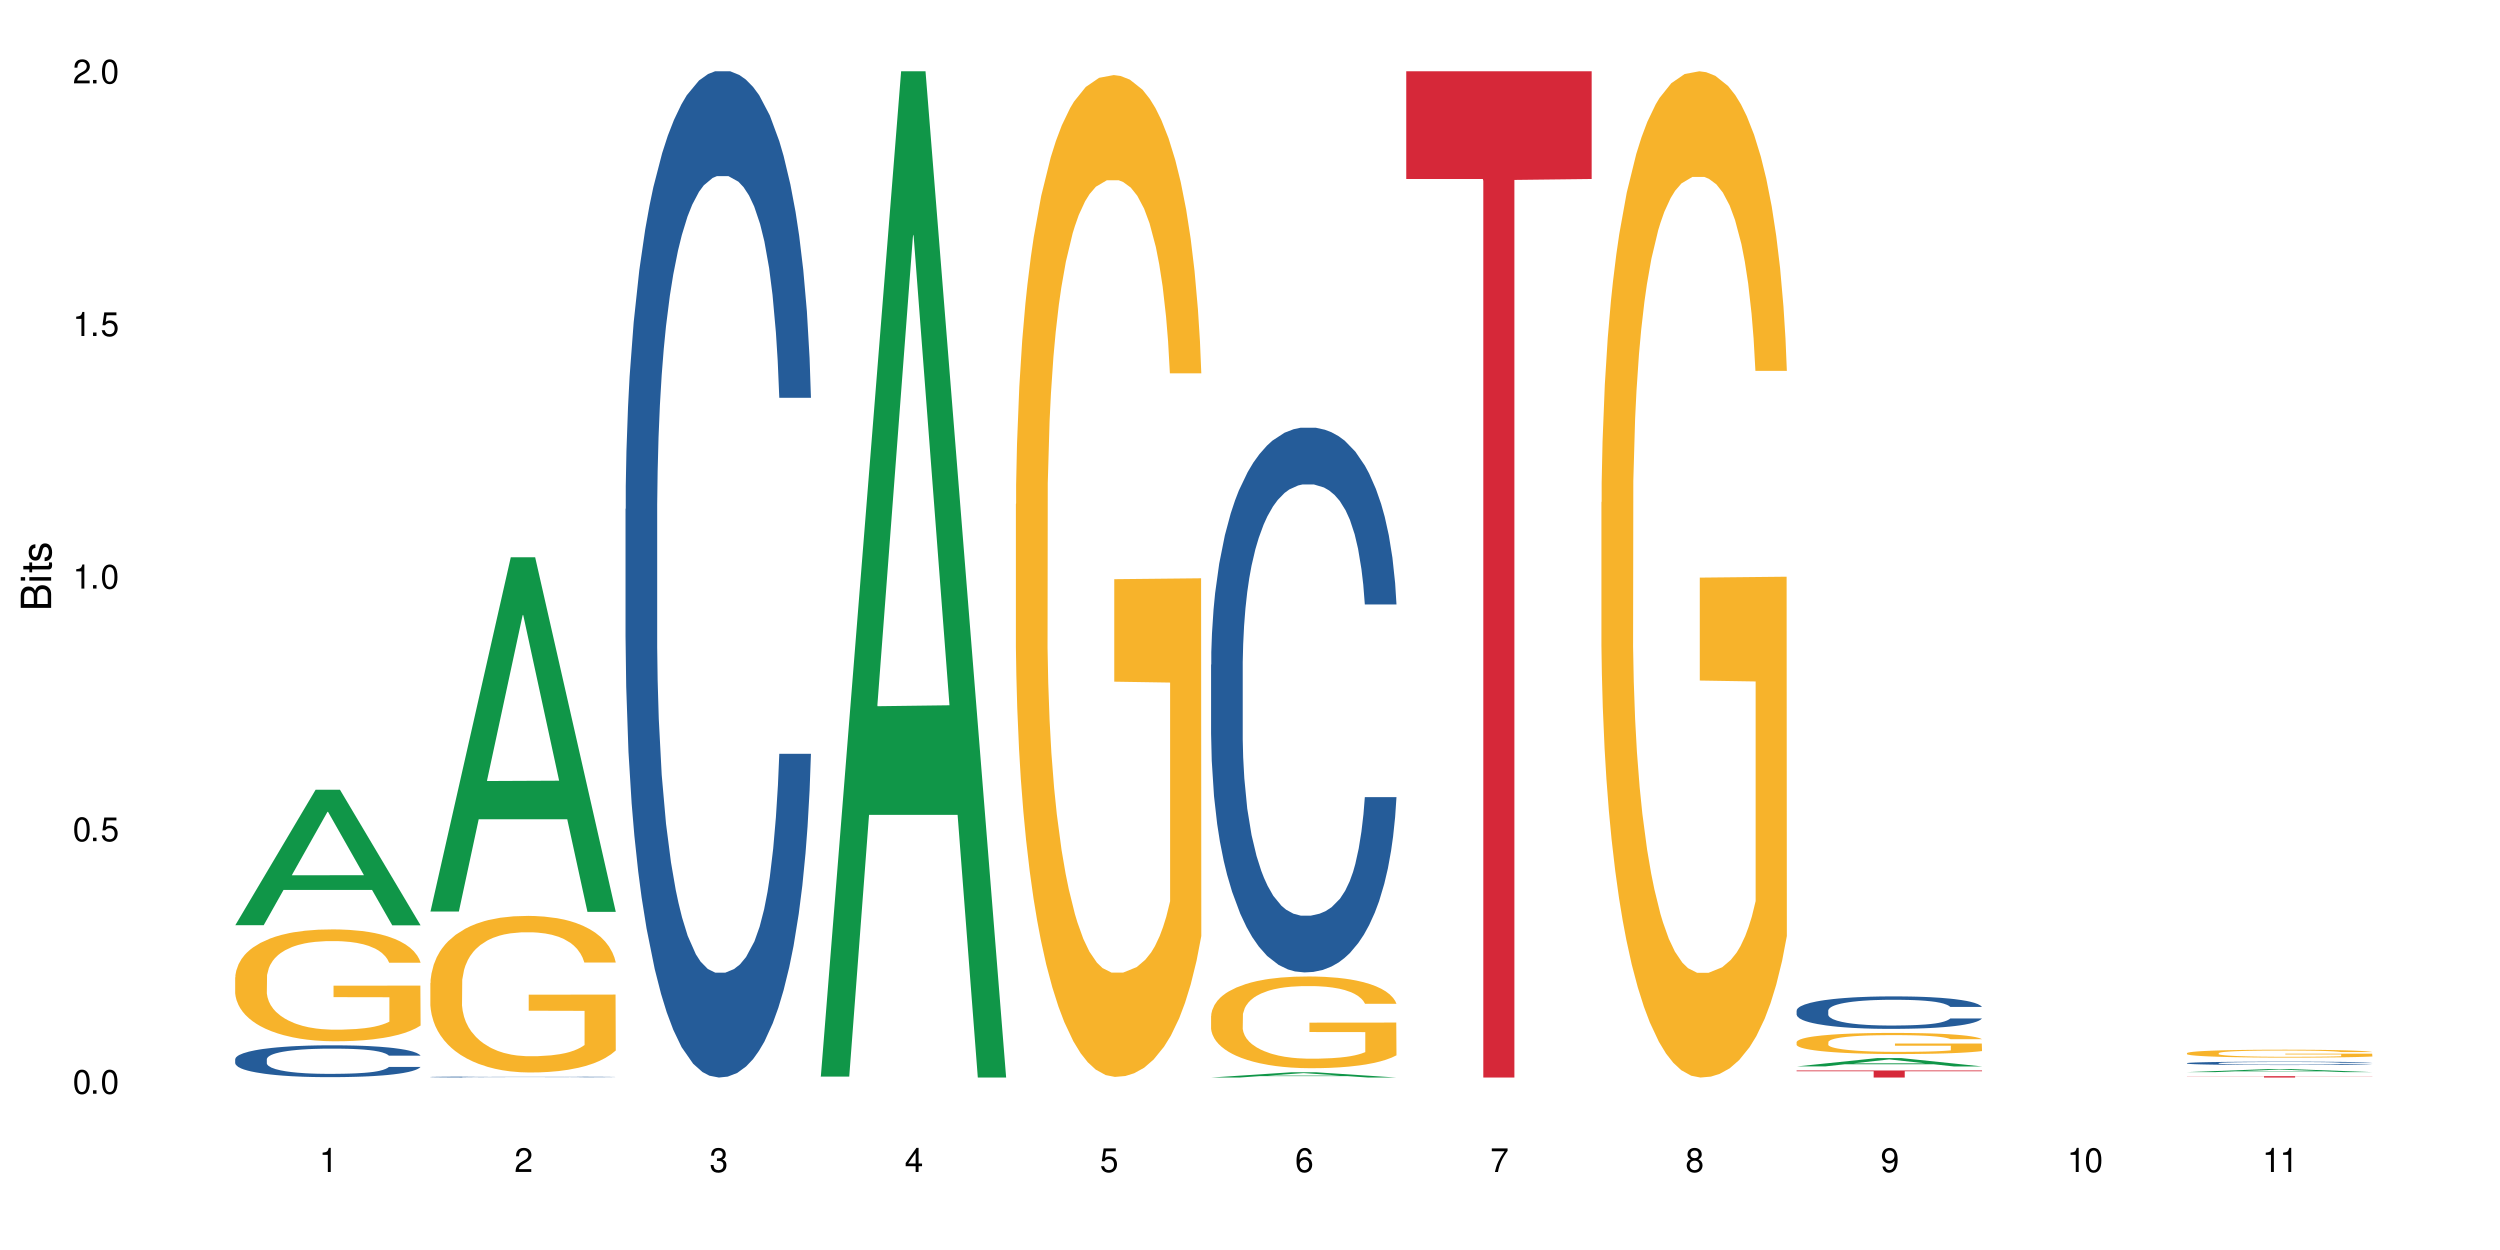 <?xml version="1.0" encoding="UTF-8"?>
<svg xmlns="http://www.w3.org/2000/svg" xmlns:xlink="http://www.w3.org/1999/xlink" width="720" height="360" viewBox="0 0 720 360">
<defs>
<g>
<g id="glyph-0-0">
</g>
<g id="glyph-0-1">
<path d="M 2.641 -6.938 C 2 -6.938 1.422 -6.656 1.078 -6.172 C 0.641 -5.562 0.406 -4.641 0.406 -3.359 C 0.406 -1.016 1.188 0.219 2.641 0.219 C 4.078 0.219 4.859 -1.016 4.859 -3.297 C 4.859 -4.641 4.656 -5.547 4.203 -6.172 C 3.844 -6.656 3.281 -6.938 2.641 -6.938 Z M 2.641 -6.188 C 3.547 -6.188 4 -5.25 4 -3.375 C 4 -1.406 3.562 -0.484 2.625 -0.484 C 1.734 -0.484 1.281 -1.438 1.281 -3.344 C 1.281 -5.25 1.734 -6.188 2.641 -6.188 Z M 2.641 -6.188 "/>
</g>
<g id="glyph-0-2">
<path d="M 1.828 -1 L 0.828 -1 L 0.828 0 L 1.828 0 Z M 1.828 -1 "/>
</g>
<g id="glyph-0-3">
<path d="M 4.562 -6.797 L 1.062 -6.797 L 0.547 -3.094 L 1.328 -3.094 C 1.719 -3.562 2.047 -3.734 2.578 -3.734 C 3.484 -3.734 4.062 -3.109 4.062 -2.094 C 4.062 -1.125 3.484 -0.531 2.578 -0.531 C 1.828 -0.531 1.375 -0.906 1.188 -1.672 L 0.328 -1.672 C 0.453 -1.109 0.547 -0.844 0.75 -0.594 C 1.125 -0.078 1.828 0.219 2.594 0.219 C 3.969 0.219 4.922 -0.781 4.922 -2.219 C 4.922 -3.562 4.031 -4.484 2.719 -4.484 C 2.25 -4.484 1.859 -4.359 1.469 -4.062 L 1.734 -5.969 L 4.562 -5.969 Z M 4.562 -6.797 "/>
</g>
<g id="glyph-0-4">
<path d="M 2.484 -4.938 L 2.484 0 L 3.328 0 L 3.328 -6.938 L 2.766 -6.938 C 2.469 -5.875 2.281 -5.734 0.984 -5.562 L 0.984 -4.938 Z M 2.484 -4.938 "/>
</g>
<g id="glyph-0-5">
<path d="M 4.859 -0.828 L 1.281 -0.828 C 1.359 -1.406 1.672 -1.781 2.5 -2.281 L 3.469 -2.828 C 4.406 -3.344 4.906 -4.062 4.906 -4.906 C 4.906 -5.484 4.672 -6.031 4.266 -6.406 C 3.859 -6.766 3.375 -6.938 2.719 -6.938 C 1.859 -6.938 1.219 -6.625 0.844 -6.031 C 0.609 -5.672 0.5 -5.234 0.484 -4.531 L 1.328 -4.531 C 1.359 -5.016 1.406 -5.281 1.531 -5.516 C 1.75 -5.938 2.188 -6.203 2.703 -6.203 C 3.469 -6.203 4.031 -5.641 4.031 -4.891 C 4.031 -4.344 3.719 -3.859 3.125 -3.516 L 2.234 -3 C 0.812 -2.172 0.406 -1.531 0.328 -0.016 L 4.859 -0.016 Z M 4.859 -0.828 "/>
</g>
<g id="glyph-0-6">
<path d="M 2.125 -3.188 L 2.578 -3.188 C 3.5 -3.188 3.984 -2.766 3.984 -1.922 C 3.984 -1.062 3.469 -0.531 2.594 -0.531 C 1.656 -0.531 1.203 -1 1.156 -2.016 L 0.312 -2.016 C 0.344 -1.453 0.438 -1.094 0.609 -0.781 C 0.953 -0.109 1.625 0.219 2.547 0.219 C 3.953 0.219 4.859 -0.625 4.859 -1.938 C 4.859 -2.828 4.516 -3.297 3.703 -3.594 C 4.344 -3.844 4.656 -4.328 4.656 -5.031 C 4.656 -6.219 3.875 -6.938 2.578 -6.938 C 1.203 -6.938 0.484 -6.172 0.453 -4.703 L 1.297 -4.703 C 1.312 -5.125 1.344 -5.359 1.453 -5.578 C 1.641 -5.969 2.062 -6.203 2.594 -6.203 C 3.344 -6.203 3.797 -5.75 3.797 -5 C 3.797 -4.516 3.609 -4.219 3.25 -4.047 C 3.016 -3.953 2.703 -3.922 2.125 -3.906 Z M 2.125 -3.188 "/>
</g>
<g id="glyph-0-7">
<path d="M 3.141 -1.672 L 3.141 0 L 3.984 0 L 3.984 -1.672 L 4.984 -1.672 L 4.984 -2.438 L 3.984 -2.438 L 3.984 -6.938 L 3.359 -6.938 L 0.266 -2.578 L 0.266 -1.672 Z M 3.141 -2.438 L 1 -2.438 L 3.141 -5.5 Z M 3.141 -2.438 "/>
</g>
<g id="glyph-0-8">
<path d="M 4.781 -5.125 C 4.609 -6.266 3.891 -6.938 2.844 -6.938 C 2.094 -6.938 1.422 -6.578 1.031 -5.953 C 0.594 -5.266 0.406 -4.422 0.406 -3.172 C 0.406 -2 0.578 -1.25 0.984 -0.641 C 1.359 -0.078 1.953 0.219 2.703 0.219 C 3.984 0.219 4.922 -0.75 4.922 -2.094 C 4.922 -3.375 4.062 -4.281 2.844 -4.281 C 2.172 -4.281 1.641 -4.031 1.281 -3.516 C 1.281 -5.234 1.828 -6.188 2.797 -6.188 C 3.391 -6.188 3.797 -5.797 3.938 -5.125 Z M 2.734 -3.531 C 3.547 -3.531 4.062 -2.953 4.062 -2.031 C 4.062 -1.156 3.484 -0.531 2.703 -0.531 C 1.922 -0.531 1.328 -1.188 1.328 -2.078 C 1.328 -2.938 1.906 -3.531 2.734 -3.531 Z M 2.734 -3.531 "/>
</g>
<g id="glyph-0-9">
<path d="M 4.984 -6.797 L 0.438 -6.797 L 0.438 -5.969 L 4.109 -5.969 C 2.5 -3.656 1.828 -2.234 1.328 0 L 2.219 0 C 2.594 -2.172 3.453 -4.047 4.984 -6.094 Z M 4.984 -6.797 "/>
</g>
<g id="glyph-0-10">
<path d="M 3.75 -3.656 C 4.469 -4.094 4.688 -4.438 4.688 -5.078 C 4.688 -6.172 3.844 -6.938 2.641 -6.938 C 1.438 -6.938 0.594 -6.172 0.594 -5.094 C 0.594 -4.438 0.812 -4.094 1.516 -3.656 C 0.734 -3.266 0.359 -2.703 0.359 -1.922 C 0.359 -0.656 1.281 0.219 2.641 0.219 C 3.984 0.219 4.922 -0.656 4.922 -1.922 C 4.922 -2.703 4.531 -3.266 3.75 -3.656 Z M 2.641 -6.188 C 3.359 -6.188 3.812 -5.75 3.812 -5.062 C 3.812 -4.406 3.344 -3.984 2.641 -3.984 C 1.922 -3.984 1.453 -4.406 1.453 -5.078 C 1.453 -5.75 1.922 -6.188 2.641 -6.188 Z M 2.641 -3.266 C 3.484 -3.266 4.062 -2.719 4.062 -1.906 C 4.062 -1.078 3.484 -0.531 2.625 -0.531 C 1.797 -0.531 1.219 -1.094 1.219 -1.906 C 1.219 -2.719 1.781 -3.266 2.641 -3.266 Z M 2.641 -3.266 "/>
</g>
<g id="glyph-0-11">
<path d="M 0.516 -1.578 C 0.672 -0.453 1.406 0.219 2.438 0.219 C 3.188 0.219 3.859 -0.141 4.266 -0.766 C 4.688 -1.453 4.891 -2.297 4.891 -3.547 C 4.891 -4.719 4.703 -5.453 4.312 -6.078 C 3.938 -6.641 3.344 -6.938 2.594 -6.938 C 1.297 -6.938 0.359 -5.969 0.359 -4.625 C 0.359 -3.344 1.234 -2.453 2.453 -2.453 C 3.094 -2.453 3.578 -2.672 4.016 -3.203 C 4 -1.484 3.469 -0.531 2.5 -0.531 C 1.906 -0.531 1.484 -0.906 1.359 -1.578 Z M 2.578 -6.203 C 3.375 -6.203 3.969 -5.531 3.969 -4.641 C 3.969 -3.797 3.391 -3.188 2.547 -3.188 C 1.734 -3.188 1.234 -3.766 1.234 -4.688 C 1.234 -5.562 1.797 -6.203 2.578 -6.203 Z M 2.578 -6.203 "/>
</g>
<g id="glyph-1-0">
</g>
<g id="glyph-1-1">
<path d="M 0 -0.953 L 0 -4.891 C 0 -5.719 -0.234 -6.344 -0.734 -6.797 C -1.188 -7.234 -1.812 -7.469 -2.5 -7.469 C -3.547 -7.469 -4.188 -7 -4.625 -5.875 C -4.984 -6.688 -5.625 -7.094 -6.531 -7.094 C -7.172 -7.094 -7.734 -6.859 -8.141 -6.391 C -8.562 -5.922 -8.75 -5.344 -8.75 -4.5 L -8.75 -0.953 Z M -4.984 -2.062 L -7.766 -2.062 L -7.766 -4.219 C -7.766 -4.844 -7.688 -5.203 -7.453 -5.5 C -7.219 -5.812 -6.859 -5.969 -6.375 -5.969 C -5.891 -5.969 -5.531 -5.812 -5.297 -5.5 C -5.062 -5.203 -4.984 -4.844 -4.984 -4.219 Z M -0.984 -2.062 L -4 -2.062 L -4 -4.781 C -4 -5.766 -3.438 -6.359 -2.484 -6.359 C -1.547 -6.359 -0.984 -5.766 -0.984 -4.781 Z M -0.984 -2.062 "/>
</g>
<g id="glyph-1-2">
<path d="M -6.281 -1.797 L -6.281 -0.797 L 0 -0.797 L 0 -1.797 Z M -8.75 -1.797 L -8.75 -0.797 L -7.484 -0.797 L -7.484 -1.797 Z M -8.75 -1.797 "/>
</g>
<g id="glyph-1-3">
<path d="M -6.281 -3.047 L -6.281 -2.016 L -8.016 -2.016 L -8.016 -1.016 L -6.281 -1.016 L -6.281 -0.172 L -5.469 -0.172 L -5.469 -1.016 L -0.719 -1.016 C -0.078 -1.016 0.281 -1.453 0.281 -2.234 C 0.281 -2.5 0.25 -2.719 0.188 -3.047 L -0.641 -3.047 C -0.609 -2.906 -0.594 -2.766 -0.594 -2.562 C -0.594 -2.141 -0.719 -2.016 -1.156 -2.016 L -5.469 -2.016 L -5.469 -3.047 Z M -6.281 -3.047 "/>
</g>
<g id="glyph-1-4">
<path d="M -4.531 -5.25 C -5.766 -5.25 -6.469 -4.422 -6.469 -2.969 C -6.469 -1.516 -5.719 -0.562 -4.547 -0.562 C -3.562 -0.562 -3.094 -1.062 -2.734 -2.562 L -2.516 -3.484 C -2.344 -4.188 -2.094 -4.469 -1.641 -4.469 C -1.047 -4.469 -0.641 -3.875 -0.641 -3 C -0.641 -2.453 -0.797 -2 -1.062 -1.75 C -1.25 -1.594 -1.422 -1.531 -1.875 -1.469 L -1.875 -0.406 C -0.422 -0.453 0.281 -1.266 0.281 -2.922 C 0.281 -4.5 -0.5 -5.516 -1.719 -5.516 C -2.656 -5.516 -3.172 -4.984 -3.469 -3.734 L -3.703 -2.766 C -3.891 -1.953 -4.156 -1.609 -4.594 -1.609 C -5.188 -1.609 -5.547 -2.125 -5.547 -2.938 C -5.547 -3.75 -5.203 -4.172 -4.531 -4.203 Z M -4.531 -5.25 "/>
</g>
</g>
</defs>
<rect x="-72" y="-36" width="864" height="432" fill="rgb(100%, 100%, 100%)" fill-opacity="1"/>
<path fill-rule="nonzero" fill="rgb(6.275%, 58.824%, 28.235%)" fill-opacity="1" d="M 67.73 266.461 L 67.789 266.426 L 90.895 227.445 L 97.91 227.445 L 121.133 266.5 L 112.973 266.5 L 107.152 256.305 L 81.652 256.305 L 75.945 266.461 L 67.73 266.461 L 84.105 252.086 L 104.816 252.051 L 94.488 233.828 L 94.375 233.789 L 94.262 233.898 L 84.047 252.051 L 84.105 252.086 Z M 67.73 266.461 "/>
<path fill-rule="nonzero" fill="rgb(14.51%, 36.078%, 60%)" fill-opacity="1" d="M 67.73 305.043 L 67.797 305.035 L 67.797 304.832 L 67.992 304.516 L 68.449 304.113 L 68.902 303.836 L 70.074 303.344 L 71.703 302.863 L 73.398 302.496 L 74.633 302.277 L 75.742 302.109 L 78.281 301.801 L 79.91 301.641 L 81.668 301.5 L 83.816 301.355 L 85.379 301.273 L 88.895 301.137 L 91.5 301.078 L 93.52 301.055 L 97.883 301.055 L 100.488 301.09 L 102.375 301.129 L 104.461 301.195 L 106.219 301.273 L 109.281 301.457 L 112.016 301.691 L 113.254 301.824 L 115.207 302.086 L 116.703 302.336 L 117.746 302.555 L 118.918 302.863 L 119.961 303.242 L 120.742 303.668 L 121.133 304.027 L 112.016 304.027 L 111.559 303.695 L 111.039 303.434 L 110.062 303.09 L 109.086 302.848 L 107.715 302.605 L 106.48 302.445 L 104.785 302.285 L 103.289 302.188 L 101.727 302.109 L 100.227 302.059 L 97.363 302.008 L 94.039 302.008 L 92.805 302.027 L 90.262 302.094 L 88.895 302.152 L 86.941 302.27 L 85.574 302.379 L 83.945 302.547 L 82.84 302.688 L 81.473 302.906 L 80.496 303.098 L 79.387 303.375 L 78.738 303.586 L 78.152 303.82 L 77.629 304.098 L 77.238 304.391 L 76.977 304.699 L 76.848 305 L 76.848 306.301 L 76.977 306.602 L 77.305 306.953 L 78.152 307.465 L 79.387 307.91 L 80.82 308.262 L 82.188 308.512 L 82.969 308.629 L 84.012 308.762 L 85.641 308.93 L 87.984 309.098 L 89.352 309.164 L 91.438 309.234 L 93.586 309.266 L 96.449 309.266 L 98.988 309.234 L 100.684 309.191 L 102.441 309.125 L 104.852 308.98 L 106.348 308.848 L 107.652 308.688 L 108.629 308.527 L 109.281 308.395 L 110.258 308.137 L 111.039 307.852 L 111.625 307.559 L 112.016 307.273 L 121.133 307.273 L 120.742 307.605 L 120.156 307.934 L 119.57 308.176 L 118.656 308.469 L 117.613 308.73 L 116.117 309.023 L 114.879 309.215 L 113.254 309.426 L 111.754 309.586 L 110.125 309.727 L 107.715 309.895 L 106.152 309.98 L 104.461 310.055 L 102.441 310.121 L 99.902 310.18 L 97.168 310.215 L 94.625 310.223 L 91.891 310.203 L 89.871 310.172 L 87.203 310.098 L 83.883 309.945 L 81.473 309.785 L 79.582 309.625 L 77.957 309.461 L 76.133 309.234 L 73.789 308.863 L 72.355 308.578 L 71.379 308.344 L 70.27 308.02 L 69.488 307.723 L 68.578 307.254 L 67.926 306.66 L 67.73 306.199 Z M 67.73 305.043 "/>
<path fill-rule="nonzero" fill="rgb(96.863%, 70.196%, 16.863%)" fill-opacity="1" d="M 67.73 281.465 L 67.797 281.438 L 67.797 280.848 L 68.055 279.523 L 68.707 277.699 L 69.555 276.199 L 70.465 275.02 L 71.051 274.402 L 72.027 273.52 L 72.875 272.871 L 75.023 271.547 L 77.762 270.312 L 79.258 269.781 L 80.949 269.281 L 83.359 268.723 L 84.469 268.516 L 87.855 268.047 L 91.695 267.75 L 95.93 267.664 L 97.883 267.691 L 100.555 267.809 L 104.199 268.133 L 106.285 268.426 L 107.91 268.723 L 109.605 269.105 L 111.688 269.691 L 113.645 270.398 L 115.207 271.105 L 116.77 271.988 L 118.07 272.93 L 119.18 273.961 L 120.156 275.195 L 120.742 276.227 L 121.133 277.258 L 112.078 277.258 L 111.559 276.227 L 110.973 275.434 L 109.996 274.461 L 109.02 273.754 L 108.043 273.195 L 106.219 272.43 L 104.656 271.961 L 102.703 271.547 L 100.812 271.281 L 98.664 271.105 L 97.363 271.047 L 93.91 271.047 L 90.785 271.254 L 88.961 271.488 L 87.66 271.723 L 85.836 272.164 L 84.727 272.52 L 84.078 272.754 L 82.125 273.668 L 80.82 274.492 L 80.105 275.051 L 79.191 275.934 L 78.543 276.727 L 77.824 277.906 L 77.434 278.789 L 76.914 280.789 L 76.848 286.086 L 77.043 287.207 L 77.434 288.41 L 77.957 289.473 L 78.738 290.59 L 79.52 291.445 L 80.887 292.59 L 82.059 293.355 L 82.969 293.855 L 84.727 294.652 L 85.445 294.918 L 87.137 295.445 L 88.895 295.859 L 91.047 296.211 L 92.672 296.387 L 95.277 296.535 L 98.598 296.535 L 102.508 296.359 L 104.98 296.125 L 106.676 295.887 L 107.781 295.684 L 109.148 295.359 L 110.125 295.062 L 111.039 294.738 L 112.145 294.238 L 112.145 287.207 L 96.059 287.176 L 96.059 283.879 L 121.066 283.852 L 121.133 295.359 L 119.766 296.152 L 118.07 296.918 L 116.441 297.508 L 114.75 298.008 L 112.34 298.566 L 110.387 298.918 L 107.391 299.332 L 104.656 299.598 L 101.789 299.773 L 99.25 299.859 L 96.254 299.891 L 93.586 299.832 L 90.719 299.656 L 88.441 299.418 L 86.355 299.125 L 84.273 298.742 L 81.668 298.125 L 79.973 297.625 L 78.215 297.008 L 76.457 296.27 L 74.895 295.477 L 73.852 294.859 L 72.812 294.152 L 71.703 293.27 L 70.66 292.27 L 69.879 291.355 L 69.164 290.324 L 68.645 289.355 L 68.121 288.031 L 67.859 286.969 L 67.73 286.059 Z M 67.73 281.465 "/>
<path fill-rule="nonzero" fill="rgb(6.275%, 58.824%, 28.235%)" fill-opacity="1" d="M 123.941 262.52 L 124 262.422 L 147.105 160.496 L 154.125 160.496 L 177.344 262.613 L 169.184 262.613 L 163.367 235.957 L 137.863 235.957 L 132.156 262.52 L 123.941 262.52 L 140.316 224.934 L 161.027 224.836 L 150.699 177.184 L 150.586 177.086 L 150.473 177.375 L 140.258 224.836 L 140.316 224.934 Z M 123.941 262.52 "/>
<path fill-rule="nonzero" fill="rgb(14.51%, 36.078%, 60%)" fill-opacity="1" d="M 123.941 310.168 L 124.008 310.168 L 124.008 310.164 L 124.203 310.152 L 124.66 310.141 L 125.113 310.133 L 126.285 310.117 L 127.914 310.102 L 129.609 310.09 L 130.844 310.082 L 131.953 310.078 L 134.492 310.066 L 136.121 310.062 L 137.879 310.059 L 140.027 310.055 L 141.59 310.051 L 145.109 310.047 L 147.711 310.047 L 149.73 310.043 L 154.094 310.043 L 156.699 310.047 L 160.672 310.047 L 162.43 310.051 L 165.492 310.059 L 168.227 310.062 L 169.465 310.07 L 171.418 310.078 L 172.914 310.086 L 173.957 310.09 L 175.129 310.102 L 176.172 310.113 L 176.953 310.125 L 177.344 310.137 L 168.227 310.137 L 167.77 310.129 L 167.25 310.117 L 165.297 310.102 L 163.93 310.094 L 162.691 310.09 L 160.996 310.082 L 159.5 310.078 L 157.938 310.078 L 156.438 310.074 L 149.016 310.074 L 146.477 310.078 L 145.109 310.078 L 143.152 310.082 L 141.785 310.086 L 140.156 310.09 L 139.051 310.094 L 137.684 310.102 L 136.707 310.109 L 135.598 310.117 L 134.949 310.125 L 134.363 310.133 L 133.84 310.141 L 133.449 310.148 L 133.191 310.16 L 133.059 310.168 L 133.059 310.211 L 133.191 310.219 L 133.516 310.23 L 134.363 310.246 L 135.598 310.258 L 137.031 310.27 L 138.398 310.277 L 139.18 310.281 L 140.223 310.285 L 141.852 310.293 L 144.195 310.297 L 145.562 310.301 L 156.895 310.301 L 158.652 310.297 L 161.062 310.293 L 162.559 310.289 L 163.863 310.285 L 164.84 310.277 L 165.492 310.273 L 166.469 310.266 L 167.25 310.258 L 167.836 310.25 L 168.227 310.238 L 177.344 310.238 L 176.953 310.25 L 176.367 310.262 L 175.781 310.27 L 174.867 310.277 L 173.828 310.285 L 172.328 310.293 L 171.09 310.301 L 169.465 310.309 L 167.965 310.312 L 166.336 310.316 L 163.93 310.32 L 162.363 310.324 L 160.672 310.328 L 158.652 310.328 L 156.113 310.332 L 146.086 310.332 L 143.414 310.328 L 140.094 310.324 L 137.684 310.32 L 135.793 310.312 L 134.168 310.309 L 132.344 310.301 L 130 310.289 L 128.566 310.281 L 127.59 310.273 L 126.48 310.262 L 125.699 310.254 L 124.789 310.238 L 124.137 310.219 L 123.941 310.207 Z M 123.941 310.168 "/>
<path fill-rule="nonzero" fill="rgb(96.863%, 70.196%, 16.863%)" fill-opacity="1" d="M 123.941 283.098 L 124.008 283.055 L 124.008 282.23 L 124.27 280.379 L 124.918 277.824 L 125.766 275.723 L 126.676 274.074 L 127.266 273.211 L 128.242 271.977 L 129.086 271.07 L 131.234 269.215 L 133.973 267.484 L 135.469 266.746 L 137.164 266.043 L 139.57 265.262 L 140.68 264.973 L 144.066 264.312 L 147.906 263.902 L 152.141 263.777 L 154.094 263.82 L 156.766 263.984 L 160.41 264.438 L 162.496 264.848 L 164.125 265.262 L 165.816 265.797 L 167.902 266.621 L 169.855 267.609 L 171.418 268.598 L 172.98 269.832 L 174.281 271.152 L 175.391 272.594 L 176.367 274.324 L 176.953 275.766 L 177.344 277.207 L 168.293 277.207 L 167.77 275.766 L 167.184 274.652 L 166.207 273.293 L 165.23 272.305 L 164.254 271.523 L 162.43 270.453 L 160.867 269.793 L 158.914 269.215 L 157.023 268.844 L 154.875 268.598 L 153.574 268.516 L 150.121 268.516 L 146.996 268.805 L 145.172 269.133 L 143.871 269.461 L 142.047 270.082 L 140.941 270.574 L 140.289 270.906 L 138.336 272.18 L 137.031 273.336 L 136.316 274.117 L 135.402 275.352 L 134.754 276.465 L 134.035 278.113 L 133.645 279.348 L 133.125 282.148 L 133.059 289.562 L 133.254 291.129 L 133.645 292.816 L 134.168 294.301 L 134.949 295.863 L 135.73 297.059 L 137.098 298.664 L 138.27 299.738 L 139.18 300.438 L 140.941 301.547 L 141.656 301.918 L 143.348 302.66 L 145.109 303.238 L 147.258 303.73 L 148.883 303.98 L 151.488 304.184 L 154.812 304.184 L 158.719 303.938 L 161.191 303.609 L 162.887 303.277 L 163.992 302.992 L 165.359 302.539 L 166.336 302.125 L 167.25 301.672 L 168.355 300.973 L 168.355 291.129 L 152.27 291.086 L 152.27 286.473 L 177.277 286.434 L 177.344 302.539 L 175.977 303.648 L 174.281 304.719 L 172.656 305.543 L 170.961 306.246 L 168.551 307.027 L 166.598 307.52 L 163.602 308.098 L 160.867 308.469 L 158 308.715 L 155.461 308.84 L 152.465 308.879 L 149.797 308.797 L 146.93 308.551 L 144.652 308.223 L 142.566 307.809 L 140.484 307.273 L 137.879 306.41 L 136.188 305.707 L 134.426 304.844 L 132.668 303.812 L 131.105 302.703 L 130.062 301.836 L 129.023 300.848 L 127.914 299.613 L 126.871 298.211 L 126.09 296.938 L 125.375 295.492 L 124.855 294.137 L 124.332 292.281 L 124.074 290.797 L 123.941 289.523 Z M 123.941 283.098 "/>
<path fill-rule="nonzero" fill="rgb(14.51%, 36.078%, 60%)" fill-opacity="1" d="M 180.152 146.621 L 180.219 146.355 L 180.219 140 L 180.414 129.934 L 180.871 117.215 L 181.324 108.477 L 182.5 92.844 L 184.125 77.746 L 185.82 66.09 L 187.059 59.203 L 188.164 53.902 L 190.703 44.102 L 192.332 39.07 L 194.09 34.566 L 196.238 30.062 L 197.801 27.414 L 201.32 23.176 L 203.922 21.32 L 205.941 20.527 L 210.305 20.527 L 212.91 21.586 L 214.801 22.91 L 216.883 25.031 L 218.641 27.414 L 221.703 33.242 L 224.438 40.66 L 225.676 44.898 L 227.629 53.109 L 229.125 61.055 L 230.168 67.945 L 231.34 77.746 L 232.383 89.668 L 233.164 103.176 L 233.555 114.566 L 224.438 114.566 L 223.98 103.973 L 223.461 95.758 L 222.484 84.898 L 221.508 77.215 L 220.141 69.535 L 218.902 64.5 L 217.207 59.469 L 215.711 56.289 L 214.148 53.902 L 212.648 52.316 L 209.785 50.727 L 206.465 50.727 L 205.227 51.254 L 202.688 53.375 L 201.32 55.23 L 199.363 58.938 L 197.996 62.383 L 196.371 67.68 L 195.262 72.184 L 193.895 79.07 L 192.918 85.164 L 191.812 93.906 L 191.16 100.527 L 190.574 107.945 L 190.051 116.688 L 189.66 125.957 L 189.402 135.762 L 189.27 145.297 L 189.27 186.355 L 189.402 195.895 L 189.727 207.02 L 190.574 223.18 L 191.812 237.219 L 193.242 248.344 L 194.609 256.293 L 195.395 260 L 196.434 264.238 L 198.062 269.535 L 200.406 274.836 L 201.773 276.953 L 203.859 279.074 L 206.008 280.133 L 208.875 280.133 L 211.414 279.074 L 213.105 277.75 L 214.863 275.629 L 217.273 271.125 L 218.773 266.887 L 220.074 261.855 L 221.051 256.82 L 221.703 252.582 L 222.68 244.371 L 223.461 235.363 L 224.047 226.094 L 224.438 217.086 L 233.555 217.086 L 233.164 227.684 L 232.578 238.012 L 231.992 245.695 L 231.082 254.969 L 230.039 263.18 L 228.539 272.449 L 227.305 278.543 L 225.676 285.168 L 224.176 290.199 L 222.551 294.703 L 220.141 300 L 218.578 302.648 L 216.883 305.035 L 214.863 307.152 L 212.324 309.008 L 209.59 310.066 L 207.051 310.332 L 204.316 309.801 L 202.297 308.742 L 199.625 306.359 L 196.305 301.59 L 193.895 296.559 L 192.008 291.523 L 190.379 286.227 L 188.555 279.074 L 186.211 267.418 L 184.777 258.41 L 183.801 250.992 L 182.695 240.664 L 181.914 231.391 L 181 216.555 L 180.348 197.746 L 180.152 183.18 Z M 180.152 146.621 "/>
<path fill-rule="nonzero" fill="rgb(6.275%, 58.824%, 28.235%)" fill-opacity="1" d="M 236.367 310.059 L 236.422 309.789 L 259.527 20.527 L 266.547 20.527 L 289.766 310.332 L 281.609 310.332 L 275.789 234.684 L 250.285 234.684 L 244.582 310.059 L 236.367 310.059 L 252.738 203.391 L 273.449 203.117 L 263.121 67.875 L 263.008 67.602 L 262.895 68.418 L 252.684 203.117 L 252.738 203.391 Z M 236.367 310.059 "/>
<path fill-rule="nonzero" fill="rgb(96.863%, 70.196%, 16.863%)" fill-opacity="1" d="M 292.578 145.199 L 292.641 144.938 L 292.641 139.668 L 292.902 127.809 L 293.555 111.473 L 294.398 98.035 L 295.312 87.492 L 295.898 81.961 L 296.875 74.055 L 297.723 68.258 L 299.871 56.398 L 302.605 45.332 L 304.105 40.59 L 305.797 36.109 L 308.207 31.105 L 309.312 29.258 L 312.699 25.043 L 316.543 22.41 L 320.773 21.617 L 322.73 21.883 L 325.398 22.934 L 329.047 25.832 L 331.129 28.469 L 332.758 31.105 L 334.449 34.531 L 336.535 39.801 L 338.488 46.125 L 340.051 52.449 L 341.613 60.352 L 342.918 68.785 L 344.023 78.008 L 345 89.074 L 345.586 98.297 L 345.977 107.52 L 336.926 107.52 L 336.406 98.297 L 335.82 91.184 L 334.84 82.488 L 333.863 76.164 L 332.887 71.156 L 331.066 64.305 L 329.5 60.09 L 327.547 56.398 L 325.66 54.027 L 323.512 52.449 L 322.207 51.922 L 318.758 51.922 L 315.629 53.766 L 313.809 55.875 L 312.504 57.98 L 310.68 61.934 L 309.574 65.098 L 308.922 67.203 L 306.969 75.371 L 305.668 82.75 L 304.949 87.758 L 304.039 95.66 L 303.387 102.777 L 302.672 113.316 L 302.281 121.223 L 301.758 139.141 L 301.695 186.57 L 301.891 196.582 L 302.281 207.387 L 302.801 216.871 L 303.582 226.887 L 304.363 234.527 L 305.73 244.805 L 306.902 251.656 L 307.816 256.133 L 309.574 263.25 L 310.289 265.621 L 311.984 270.363 L 313.742 274.055 L 315.891 277.215 L 317.52 278.797 L 320.125 280.113 L 323.445 280.113 L 327.352 278.531 L 329.828 276.426 L 331.52 274.316 L 332.629 272.473 L 333.996 269.574 L 334.973 266.938 L 335.883 264.039 L 336.992 259.559 L 336.992 196.582 L 320.906 196.32 L 320.906 166.809 L 345.914 166.543 L 345.977 269.574 L 344.609 276.688 L 342.918 283.539 L 341.289 288.809 L 339.598 293.289 L 337.188 298.297 L 335.234 301.457 L 332.238 305.145 L 329.5 307.52 L 326.637 309.098 L 324.098 309.891 L 321.102 310.152 L 318.43 309.625 L 315.566 308.043 L 313.285 305.938 L 311.203 303.301 L 309.117 299.875 L 306.512 294.344 L 304.82 289.863 L 303.062 284.328 L 301.305 277.742 L 299.742 270.629 L 298.699 265.094 L 297.656 258.77 L 296.551 250.863 L 295.508 241.906 L 294.727 233.738 L 294.008 224.516 L 293.488 215.82 L 292.969 203.961 L 292.707 194.477 L 292.578 186.309 Z M 292.578 145.199 "/>
<path fill-rule="nonzero" fill="rgb(6.275%, 58.824%, 28.235%)" fill-opacity="1" d="M 348.789 310.332 L 348.844 310.328 L 371.953 308.809 L 378.969 308.809 L 402.188 310.332 L 394.031 310.332 L 388.211 309.934 L 362.711 309.934 L 357.004 310.332 L 348.789 310.332 L 365.164 309.77 L 385.871 309.77 L 375.547 309.059 L 375.434 309.059 L 375.316 309.062 L 365.105 309.77 L 365.164 309.77 Z M 348.789 310.332 "/>
<path fill-rule="nonzero" fill="rgb(14.51%, 36.078%, 60%)" fill-opacity="1" d="M 348.789 191.441 L 348.852 191.297 L 348.852 187.855 L 349.051 182.406 L 349.504 175.523 L 349.961 170.793 L 351.133 162.332 L 352.762 154.156 L 354.453 147.848 L 355.691 144.121 L 356.797 141.25 L 359.34 135.945 L 360.965 133.223 L 362.727 130.785 L 364.875 128.348 L 366.438 126.914 L 369.953 124.617 L 372.559 123.613 L 374.578 123.184 L 378.941 123.184 L 381.547 123.758 L 383.434 124.473 L 385.52 125.621 L 387.277 126.914 L 390.336 130.066 L 393.07 134.082 L 394.309 136.375 L 396.262 140.82 L 397.762 145.125 L 398.805 148.852 L 399.977 154.156 L 401.016 160.609 L 401.797 167.922 L 402.188 174.09 L 393.07 174.09 L 392.617 168.355 L 392.094 163.91 L 391.117 158.027 L 390.141 153.871 L 388.773 149.711 L 387.535 146.988 L 385.844 144.262 L 384.344 142.543 L 382.781 141.25 L 381.285 140.391 L 378.418 139.531 L 375.098 139.531 L 373.859 139.816 L 371.32 140.965 L 369.953 141.969 L 368 143.977 L 366.633 145.84 L 365.004 148.707 L 363.898 151.145 L 362.531 154.875 L 361.551 158.172 L 360.445 162.906 L 359.793 166.488 L 359.207 170.504 L 358.688 175.238 L 358.297 180.254 L 358.035 185.562 L 357.906 190.723 L 357.906 212.949 L 358.035 218.113 L 358.363 224.137 L 359.207 232.883 L 360.445 240.48 L 361.879 246.504 L 363.246 250.805 L 364.027 252.812 L 365.07 255.109 L 366.695 257.977 L 369.043 260.844 L 370.41 261.992 L 372.492 263.137 L 374.641 263.711 L 377.508 263.711 L 380.047 263.137 L 381.742 262.422 L 383.5 261.273 L 385.91 258.836 L 387.406 256.543 L 388.707 253.816 L 389.688 251.094 L 390.336 248.801 L 391.312 244.355 L 392.094 239.477 L 392.68 234.461 L 393.07 229.582 L 402.188 229.582 L 401.797 235.32 L 401.211 240.914 L 400.625 245.07 L 399.715 250.09 L 398.672 254.535 L 397.176 259.555 L 395.938 262.852 L 394.309 266.438 L 392.812 269.16 L 391.184 271.598 L 388.773 274.469 L 387.211 275.902 L 385.52 277.191 L 383.5 278.34 L 380.961 279.344 L 378.223 279.914 L 375.684 280.059 L 372.949 279.773 L 370.93 279.199 L 368.262 277.91 L 364.938 275.328 L 362.531 272.602 L 360.641 269.879 L 359.012 267.012 L 357.188 263.137 L 354.844 256.828 L 353.41 251.953 L 352.434 247.938 L 351.328 242.348 L 350.547 237.328 L 349.637 229.297 L 348.984 219.117 L 348.789 211.23 Z M 348.789 191.441 "/>
<path fill-rule="nonzero" fill="rgb(96.863%, 70.196%, 16.863%)" fill-opacity="1" d="M 348.789 292.539 L 348.852 292.516 L 348.852 292.035 L 349.113 290.949 L 349.766 289.453 L 350.613 288.223 L 351.523 287.254 L 352.109 286.75 L 353.086 286.023 L 353.934 285.496 L 356.082 284.41 L 358.816 283.395 L 360.316 282.961 L 362.008 282.551 L 364.418 282.094 L 365.523 281.922 L 368.91 281.535 L 372.754 281.297 L 376.988 281.223 L 378.941 281.246 L 381.609 281.344 L 385.258 281.609 L 387.34 281.852 L 388.969 282.094 L 390.664 282.406 L 392.746 282.887 L 394.699 283.469 L 396.262 284.047 L 397.824 284.77 L 399.129 285.543 L 400.234 286.387 L 401.211 287.402 L 401.797 288.246 L 402.188 289.09 L 393.137 289.09 L 392.617 288.246 L 392.031 287.594 L 391.055 286.797 L 390.078 286.219 L 389.098 285.758 L 387.277 285.133 L 385.715 284.746 L 383.758 284.41 L 381.871 284.191 L 379.723 284.047 L 378.418 284 L 374.969 284 L 371.844 284.168 L 370.02 284.359 L 368.715 284.555 L 366.891 284.914 L 365.785 285.203 L 365.133 285.398 L 363.18 286.145 L 361.879 286.82 L 361.16 287.281 L 360.25 288.004 L 359.598 288.656 L 358.883 289.621 L 358.492 290.344 L 357.969 291.984 L 357.906 296.328 L 358.102 297.246 L 358.492 298.234 L 359.012 299.102 L 359.793 300.02 L 360.574 300.719 L 361.941 301.66 L 363.117 302.289 L 364.027 302.699 L 365.785 303.352 L 366.5 303.566 L 368.195 304 L 369.953 304.34 L 372.102 304.629 L 373.73 304.773 L 376.336 304.895 L 379.656 304.895 L 383.562 304.75 L 386.039 304.559 L 387.73 304.363 L 388.84 304.195 L 390.207 303.93 L 391.184 303.688 L 392.094 303.422 L 393.203 303.012 L 393.203 297.246 L 377.117 297.223 L 377.117 294.52 L 402.125 294.496 L 402.188 303.93 L 400.82 304.582 L 399.129 305.207 L 397.5 305.691 L 395.809 306.102 L 393.398 306.559 L 391.445 306.848 L 388.449 307.188 L 385.715 307.402 L 382.848 307.551 L 380.309 307.621 L 377.312 307.645 L 374.641 307.598 L 371.777 307.453 L 369.496 307.258 L 367.414 307.02 L 365.328 306.703 L 362.727 306.199 L 361.031 305.789 L 359.273 305.281 L 357.516 304.676 L 355.953 304.027 L 354.91 303.52 L 353.867 302.941 L 352.762 302.215 L 351.719 301.395 L 350.938 300.648 L 350.223 299.805 L 349.699 299.008 L 349.18 297.922 L 348.918 297.051 L 348.789 296.305 Z M 348.789 292.539 "/>
<path fill-rule="nonzero" fill="rgb(83.922%, 15.686%, 22.353%)" fill-opacity="1" d="M 405 20.527 L 458.402 20.527 L 458.402 51.547 L 436.145 51.82 L 436.145 310.332 L 427.191 310.332 L 427.191 52.094 L 427.062 51.547 L 405 51.547 Z M 405 20.527 "/>
<path fill-rule="nonzero" fill="rgb(96.863%, 70.196%, 16.863%)" fill-opacity="1" d="M 461.211 144.652 L 461.277 144.387 L 461.277 139.094 L 461.535 127.184 L 462.188 110.777 L 463.035 97.277 L 463.945 86.691 L 464.531 81.133 L 465.508 73.195 L 466.355 67.371 L 468.504 55.461 L 471.242 44.348 L 472.738 39.582 L 474.43 35.082 L 476.84 30.055 L 477.949 28.203 L 481.336 23.965 L 485.176 21.32 L 489.41 20.527 L 491.363 20.789 L 494.035 21.848 L 497.68 24.762 L 499.766 27.406 L 501.391 30.055 L 503.086 33.496 L 505.168 38.789 L 507.125 45.141 L 508.688 51.492 L 510.25 59.43 L 511.551 67.902 L 512.66 77.164 L 513.637 88.281 L 514.223 97.543 L 514.613 106.805 L 505.559 106.805 L 505.039 97.543 L 504.453 90.398 L 503.477 81.664 L 502.5 75.312 L 501.523 70.281 L 499.699 63.402 L 498.137 59.168 L 496.184 55.461 L 494.293 53.078 L 492.145 51.492 L 490.844 50.961 L 487.391 50.961 L 484.266 52.816 L 482.441 54.934 L 481.141 57.051 L 479.316 61.02 L 478.207 64.195 L 477.559 66.312 L 475.602 74.516 L 474.301 81.93 L 473.586 86.957 L 472.672 94.898 L 472.023 102.043 L 471.305 112.629 L 470.914 120.57 L 470.395 138.566 L 470.328 186.207 L 470.523 196.262 L 470.914 207.113 L 471.438 216.641 L 472.219 226.699 L 473 234.375 L 474.367 244.695 L 475.539 251.578 L 476.449 256.078 L 478.207 263.223 L 478.926 265.605 L 480.617 270.367 L 482.375 274.074 L 484.523 277.25 L 486.152 278.836 L 488.758 280.16 L 492.078 280.16 L 495.988 278.574 L 498.461 276.457 L 500.156 274.34 L 501.262 272.484 L 502.629 269.574 L 503.605 266.926 L 504.52 264.016 L 505.625 259.516 L 505.625 196.262 L 489.539 195.996 L 489.539 166.355 L 514.547 166.09 L 514.613 269.574 L 513.246 276.719 L 511.551 283.602 L 509.922 288.895 L 508.23 293.395 L 505.82 298.422 L 503.867 301.598 L 500.871 305.305 L 498.137 307.688 L 495.27 309.273 L 492.73 310.066 L 489.734 310.332 L 487.066 309.805 L 484.199 308.215 L 481.922 306.098 L 479.836 303.453 L 477.754 300.012 L 475.148 294.453 L 473.453 289.953 L 471.695 284.395 L 469.938 277.777 L 468.375 270.633 L 467.332 265.074 L 466.289 258.723 L 465.184 250.781 L 464.141 241.785 L 463.359 233.578 L 462.645 224.316 L 462.121 215.582 L 461.602 203.672 L 461.34 194.145 L 461.211 185.941 Z M 461.211 144.652 "/>
<path fill-rule="nonzero" fill="rgb(6.275%, 58.824%, 28.235%)" fill-opacity="1" d="M 517.422 307.129 L 517.48 307.129 L 540.586 304.73 L 547.602 304.73 L 570.824 307.133 L 562.664 307.133 L 556.848 306.504 L 531.344 306.504 L 525.637 307.129 L 517.422 307.129 L 533.797 306.246 L 554.508 306.242 L 544.18 305.121 L 544.066 305.121 L 543.953 305.129 L 533.738 306.242 L 533.797 306.246 Z M 517.422 307.129 "/>
<path fill-rule="nonzero" fill="rgb(14.51%, 36.078%, 60%)" fill-opacity="1" d="M 517.422 291.035 L 517.488 291.027 L 517.488 290.82 L 517.684 290.496 L 518.141 290.086 L 518.594 289.805 L 519.766 289.301 L 521.395 288.812 L 523.09 288.438 L 524.324 288.215 L 525.434 288.043 L 527.973 287.727 L 529.602 287.566 L 531.359 287.422 L 533.508 287.273 L 535.07 287.191 L 538.586 287.051 L 541.191 286.992 L 543.211 286.969 L 547.574 286.969 L 550.18 287 L 552.066 287.043 L 554.152 287.113 L 555.91 287.191 L 558.973 287.379 L 561.707 287.617 L 562.945 287.754 L 564.898 288.02 L 566.395 288.273 L 567.438 288.496 L 568.609 288.812 L 569.652 289.199 L 570.434 289.633 L 570.824 290 L 561.707 290 L 561.25 289.66 L 560.73 289.395 L 559.754 289.043 L 558.777 288.797 L 557.41 288.547 L 556.172 288.387 L 554.477 288.223 L 552.98 288.121 L 551.418 288.043 L 549.918 287.992 L 547.055 287.941 L 543.734 287.941 L 542.496 287.957 L 539.957 288.027 L 538.586 288.086 L 536.633 288.207 L 535.266 288.316 L 533.637 288.488 L 532.531 288.633 L 531.164 288.855 L 530.188 289.051 L 529.078 289.336 L 528.43 289.547 L 527.844 289.789 L 527.32 290.07 L 526.93 290.367 L 526.672 290.684 L 526.539 290.992 L 526.539 292.316 L 526.672 292.625 L 526.996 292.984 L 527.844 293.504 L 529.078 293.957 L 530.512 294.316 L 531.879 294.574 L 532.66 294.691 L 533.703 294.828 L 535.332 295 L 537.676 295.172 L 539.043 295.238 L 541.129 295.309 L 543.277 295.344 L 546.141 295.344 L 548.684 295.309 L 550.375 295.266 L 552.133 295.199 L 554.543 295.051 L 556.039 294.914 L 557.344 294.754 L 558.32 294.59 L 558.973 294.453 L 559.949 294.188 L 560.73 293.898 L 561.316 293.598 L 561.707 293.309 L 570.824 293.309 L 570.434 293.652 L 569.848 293.984 L 569.262 294.23 L 568.348 294.531 L 567.309 294.797 L 565.809 295.094 L 564.57 295.293 L 562.945 295.504 L 561.445 295.668 L 559.816 295.812 L 557.41 295.984 L 555.844 296.07 L 554.152 296.145 L 552.133 296.215 L 549.594 296.273 L 546.859 296.309 L 544.32 296.316 L 541.582 296.301 L 539.566 296.266 L 536.895 296.188 L 533.574 296.035 L 531.164 295.871 L 529.273 295.711 L 527.648 295.539 L 525.824 295.309 L 523.48 294.934 L 522.047 294.641 L 521.07 294.402 L 519.961 294.07 L 519.18 293.77 L 518.27 293.293 L 517.617 292.684 L 517.422 292.215 Z M 517.422 291.035 "/>
<path fill-rule="nonzero" fill="rgb(96.863%, 70.196%, 16.863%)" fill-opacity="1" d="M 517.422 300.086 L 517.488 300.082 L 517.488 299.969 L 517.75 299.719 L 518.398 299.375 L 519.246 299.094 L 520.156 298.871 L 520.742 298.754 L 521.723 298.586 L 522.566 298.465 L 524.715 298.215 L 527.453 297.98 L 528.949 297.883 L 530.645 297.785 L 533.051 297.68 L 534.16 297.641 L 537.547 297.555 L 541.387 297.496 L 545.621 297.48 L 547.574 297.488 L 550.246 297.508 L 553.891 297.57 L 555.977 297.625 L 557.605 297.68 L 559.297 297.754 L 561.379 297.863 L 563.336 297.996 L 564.898 298.133 L 566.461 298.297 L 567.762 298.477 L 568.871 298.672 L 569.848 298.902 L 570.434 299.098 L 570.824 299.293 L 561.773 299.293 L 561.25 299.098 L 560.664 298.949 L 559.688 298.766 L 558.711 298.633 L 557.734 298.527 L 555.91 298.383 L 554.348 298.293 L 552.395 298.215 L 550.504 298.164 L 548.355 298.133 L 547.055 298.121 L 543.602 298.121 L 540.477 298.16 L 538.652 298.203 L 537.352 298.246 L 535.527 298.332 L 534.418 298.398 L 533.77 298.441 L 531.816 298.613 L 530.512 298.77 L 529.797 298.875 L 528.883 299.043 L 528.234 299.191 L 527.516 299.414 L 527.125 299.582 L 526.605 299.961 L 526.539 300.961 L 526.734 301.172 L 527.125 301.398 L 527.648 301.598 L 528.43 301.809 L 529.211 301.973 L 530.578 302.188 L 531.75 302.332 L 532.66 302.426 L 534.418 302.578 L 535.137 302.629 L 536.828 302.727 L 538.586 302.805 L 540.738 302.871 L 542.363 302.906 L 544.969 302.934 L 548.293 302.934 L 552.199 302.898 L 554.672 302.855 L 556.367 302.809 L 557.473 302.773 L 558.84 302.711 L 559.816 302.656 L 560.73 302.594 L 561.836 302.5 L 561.836 301.172 L 545.75 301.164 L 545.75 300.543 L 570.758 300.539 L 570.824 302.711 L 569.457 302.859 L 567.762 303.004 L 566.137 303.117 L 564.441 303.211 L 562.031 303.316 L 560.078 303.383 L 557.082 303.461 L 554.348 303.512 L 551.48 303.543 L 548.941 303.562 L 545.945 303.566 L 543.277 303.555 L 540.41 303.523 L 538.133 303.477 L 536.047 303.422 L 533.965 303.348 L 531.359 303.234 L 529.664 303.137 L 527.906 303.023 L 526.148 302.883 L 524.586 302.734 L 523.543 302.617 L 522.504 302.484 L 521.395 302.316 L 520.352 302.125 L 519.57 301.953 L 518.855 301.762 L 518.336 301.578 L 517.812 301.328 L 517.555 301.125 L 517.422 300.953 Z M 517.422 300.086 "/>
<path fill-rule="nonzero" fill="rgb(83.922%, 15.686%, 22.353%)" fill-opacity="1" d="M 517.422 308.297 L 570.824 308.297 L 570.824 308.516 L 548.566 308.516 L 548.566 310.332 L 539.613 310.332 L 539.613 308.52 L 539.484 308.516 L 517.422 308.516 Z M 517.422 308.297 "/>
<path fill-rule="nonzero" fill="rgb(6.275%, 58.824%, 28.235%)" fill-opacity="1" d="M 629.848 308.77 L 629.902 308.77 L 653.008 307.898 L 660.027 307.898 L 683.246 308.773 L 675.09 308.773 L 669.27 308.543 L 643.766 308.543 L 638.062 308.77 L 629.848 308.77 L 646.219 308.449 L 666.93 308.449 L 656.602 308.039 L 656.488 308.039 L 656.375 308.043 L 646.164 308.449 L 646.219 308.449 Z M 629.848 308.77 "/>
<path fill-rule="nonzero" fill="rgb(14.51%, 36.078%, 60%)" fill-opacity="1" d="M 629.848 306.184 L 629.91 306.18 L 629.91 306.16 L 630.105 306.125 L 630.562 306.082 L 631.02 306.055 L 632.191 306 L 633.816 305.949 L 635.512 305.91 L 636.75 305.887 L 637.855 305.871 L 640.395 305.836 L 642.023 305.82 L 643.781 305.805 L 645.93 305.789 L 647.492 305.781 L 651.012 305.766 L 653.617 305.762 L 655.633 305.758 L 659.996 305.758 L 662.602 305.762 L 664.492 305.766 L 666.574 305.773 L 668.332 305.781 L 671.395 305.801 L 674.129 305.824 L 675.367 305.84 L 677.32 305.867 L 678.816 305.895 L 679.859 305.918 L 681.031 305.949 L 682.074 305.992 L 682.855 306.035 L 683.246 306.074 L 674.129 306.074 L 673.672 306.039 L 673.152 306.012 L 672.176 305.973 L 671.199 305.949 L 669.832 305.922 L 668.594 305.906 L 666.902 305.887 L 665.402 305.879 L 663.84 305.871 L 662.344 305.863 L 659.477 305.859 L 654.918 305.859 L 652.379 305.867 L 651.012 305.875 L 649.059 305.887 L 647.688 305.898 L 646.062 305.918 L 644.953 305.93 L 643.586 305.953 L 642.609 305.977 L 641.504 306.004 L 640.852 306.027 L 640.266 306.051 L 639.746 306.082 L 639.355 306.113 L 639.094 306.145 L 638.965 306.176 L 638.965 306.316 L 639.094 306.348 L 639.418 306.387 L 640.266 306.441 L 641.504 306.488 L 642.934 306.523 L 644.305 306.551 L 645.086 306.562 L 646.125 306.578 L 647.754 306.598 L 650.098 306.613 L 651.465 306.621 L 653.551 306.629 L 655.699 306.633 L 658.566 306.633 L 661.105 306.629 L 662.797 306.625 L 664.555 306.617 L 666.965 306.602 L 668.465 306.586 L 669.766 306.57 L 670.742 306.555 L 671.395 306.539 L 672.371 306.512 L 673.152 306.48 L 673.738 306.449 L 674.129 306.418 L 683.246 306.418 L 682.855 306.457 L 682.27 306.488 L 681.684 306.516 L 680.773 306.547 L 679.73 306.574 L 678.23 306.605 L 676.996 306.625 L 675.367 306.648 L 673.867 306.664 L 672.242 306.68 L 669.832 306.699 L 668.27 306.707 L 666.574 306.715 L 664.555 306.723 L 662.016 306.73 L 659.281 306.734 L 656.742 306.734 L 654.008 306.73 L 651.988 306.727 L 649.316 306.719 L 645.996 306.703 L 643.586 306.688 L 641.699 306.672 L 640.07 306.652 L 638.246 306.629 L 635.902 306.59 L 634.469 306.559 L 633.492 306.535 L 632.387 306.5 L 631.605 306.469 L 630.691 306.418 L 630.043 306.355 L 629.848 306.305 Z M 629.848 306.184 "/>
<path fill-rule="nonzero" fill="rgb(96.863%, 70.196%, 16.863%)" fill-opacity="1" d="M 629.848 303.289 L 629.91 303.289 L 629.91 303.246 L 630.172 303.152 L 630.824 303.023 L 631.668 302.918 L 632.582 302.836 L 633.168 302.789 L 634.145 302.727 L 634.992 302.684 L 637.141 302.59 L 639.875 302.5 L 641.371 302.465 L 643.066 302.43 L 645.477 302.391 L 646.582 302.375 L 649.969 302.34 L 653.812 302.32 L 658.043 302.312 L 659.996 302.316 L 662.668 302.324 L 666.316 302.348 L 668.398 302.367 L 670.027 302.391 L 671.719 302.414 L 673.805 302.457 L 675.758 302.508 L 677.32 302.559 L 678.883 302.621 L 680.188 302.688 L 681.293 302.758 L 682.27 302.848 L 682.855 302.918 L 683.246 302.992 L 674.195 302.992 L 673.672 302.918 L 673.086 302.863 L 672.109 302.793 L 671.133 302.746 L 670.156 302.707 L 668.332 302.652 L 666.77 302.617 L 664.816 302.59 L 662.93 302.57 L 660.777 302.559 L 659.477 302.555 L 656.023 302.555 L 652.898 302.566 L 651.074 302.586 L 649.773 302.602 L 647.949 302.633 L 646.844 302.656 L 646.191 302.676 L 644.238 302.738 L 642.934 302.797 L 642.219 302.836 L 641.309 302.898 L 640.656 302.953 L 639.941 303.039 L 639.551 303.102 L 639.027 303.242 L 638.965 303.617 L 639.16 303.695 L 639.551 303.781 L 640.07 303.855 L 640.852 303.938 L 641.633 303.996 L 643 304.078 L 644.172 304.133 L 645.086 304.168 L 646.844 304.223 L 647.559 304.242 L 649.254 304.277 L 651.012 304.309 L 653.16 304.332 L 654.789 304.348 L 657.395 304.355 L 660.715 304.355 L 664.621 304.344 L 667.098 304.328 L 668.789 304.309 L 669.895 304.297 L 671.266 304.273 L 672.242 304.254 L 673.152 304.23 L 674.258 304.195 L 674.258 303.695 L 658.176 303.695 L 658.176 303.461 L 683.18 303.457 L 683.246 304.273 L 681.879 304.328 L 680.188 304.383 L 678.559 304.426 L 676.863 304.461 L 674.453 304.5 L 672.5 304.523 L 669.504 304.555 L 666.77 304.574 L 663.906 304.586 L 661.367 304.59 L 658.371 304.594 L 655.699 304.59 L 652.836 304.578 L 650.555 304.559 L 648.473 304.539 L 646.387 304.512 L 643.781 304.469 L 642.09 304.434 L 640.332 304.391 L 638.57 304.336 L 637.008 304.281 L 635.969 304.238 L 634.926 304.188 L 633.816 304.125 L 632.777 304.055 L 631.996 303.988 L 631.277 303.918 L 630.758 303.848 L 630.238 303.754 L 629.977 303.68 L 629.848 303.613 Z M 629.848 303.289 "/>
<path fill-rule="nonzero" fill="rgb(83.922%, 15.686%, 22.353%)" fill-opacity="1" d="M 629.848 309.938 L 683.246 309.938 L 683.246 309.98 L 660.992 309.98 L 660.992 310.332 L 652.035 310.332 L 652.035 309.98 L 629.848 309.98 Z M 629.848 309.938 "/>
<g fill="rgb(0%, 0%, 0%)" fill-opacity="1">
<use xlink:href="#glyph-0-1" x="20.965" y="314.993"/>
<use xlink:href="#glyph-0-2" x="25.965" y="314.993"/>
<use xlink:href="#glyph-0-1" x="28.965" y="314.993"/>
</g>
<g fill="rgb(0%, 0%, 0%)" fill-opacity="1">
<use xlink:href="#glyph-0-1" x="20.965" y="242.251"/>
<use xlink:href="#glyph-0-2" x="25.965" y="242.251"/>
<use xlink:href="#glyph-0-3" x="28.965" y="242.251"/>
</g>
<g fill="rgb(0%, 0%, 0%)" fill-opacity="1">
<use xlink:href="#glyph-0-4" x="20.965" y="169.509"/>
<use xlink:href="#glyph-0-2" x="25.965" y="169.509"/>
<use xlink:href="#glyph-0-1" x="28.965" y="169.509"/>
</g>
<g fill="rgb(0%, 0%, 0%)" fill-opacity="1">
<use xlink:href="#glyph-0-4" x="20.965" y="96.767"/>
<use xlink:href="#glyph-0-2" x="25.965" y="96.767"/>
<use xlink:href="#glyph-0-3" x="28.965" y="96.767"/>
</g>
<g fill="rgb(0%, 0%, 0%)" fill-opacity="1">
<use xlink:href="#glyph-0-5" x="20.965" y="24.024"/>
<use xlink:href="#glyph-0-2" x="25.965" y="24.024"/>
<use xlink:href="#glyph-0-1" x="28.965" y="24.024"/>
</g>
<g fill="rgb(0%, 0%, 0%)" fill-opacity="1">
<use xlink:href="#glyph-0-4" x="91.93" y="337.532"/>
</g>
<g fill="rgb(0%, 0%, 0%)" fill-opacity="1">
<use xlink:href="#glyph-0-5" x="148.145" y="337.532"/>
</g>
<g fill="rgb(0%, 0%, 0%)" fill-opacity="1">
<use xlink:href="#glyph-0-6" x="204.355" y="337.532"/>
</g>
<g fill="rgb(0%, 0%, 0%)" fill-opacity="1">
<use xlink:href="#glyph-0-7" x="260.566" y="337.532"/>
</g>
<g fill="rgb(0%, 0%, 0%)" fill-opacity="1">
<use xlink:href="#glyph-0-3" x="316.777" y="337.532"/>
</g>
<g fill="rgb(0%, 0%, 0%)" fill-opacity="1">
<use xlink:href="#glyph-0-8" x="372.988" y="337.532"/>
</g>
<g fill="rgb(0%, 0%, 0%)" fill-opacity="1">
<use xlink:href="#glyph-0-9" x="429.199" y="337.532"/>
</g>
<g fill="rgb(0%, 0%, 0%)" fill-opacity="1">
<use xlink:href="#glyph-0-10" x="485.41" y="337.532"/>
</g>
<g fill="rgb(0%, 0%, 0%)" fill-opacity="1">
<use xlink:href="#glyph-0-11" x="541.625" y="337.532"/>
</g>
<g fill="rgb(0%, 0%, 0%)" fill-opacity="1">
<use xlink:href="#glyph-0-4" x="595.336" y="337.532"/>
<use xlink:href="#glyph-0-1" x="600.336" y="337.532"/>
</g>
<g fill="rgb(0%, 0%, 0%)" fill-opacity="1">
<use xlink:href="#glyph-0-4" x="651.547" y="337.532"/>
<use xlink:href="#glyph-0-4" x="656.547" y="337.532"/>
</g>
<g fill="rgb(0%, 0%, 0%)" fill-opacity="1">
<use xlink:href="#glyph-1-1" x="14.725" y="176.012"/>
<use xlink:href="#glyph-1-2" x="14.725" y="168.012"/>
<use xlink:href="#glyph-1-3" x="14.725" y="165.012"/>
<use xlink:href="#glyph-1-4" x="14.725" y="162.012"/>
</g>
</svg>
